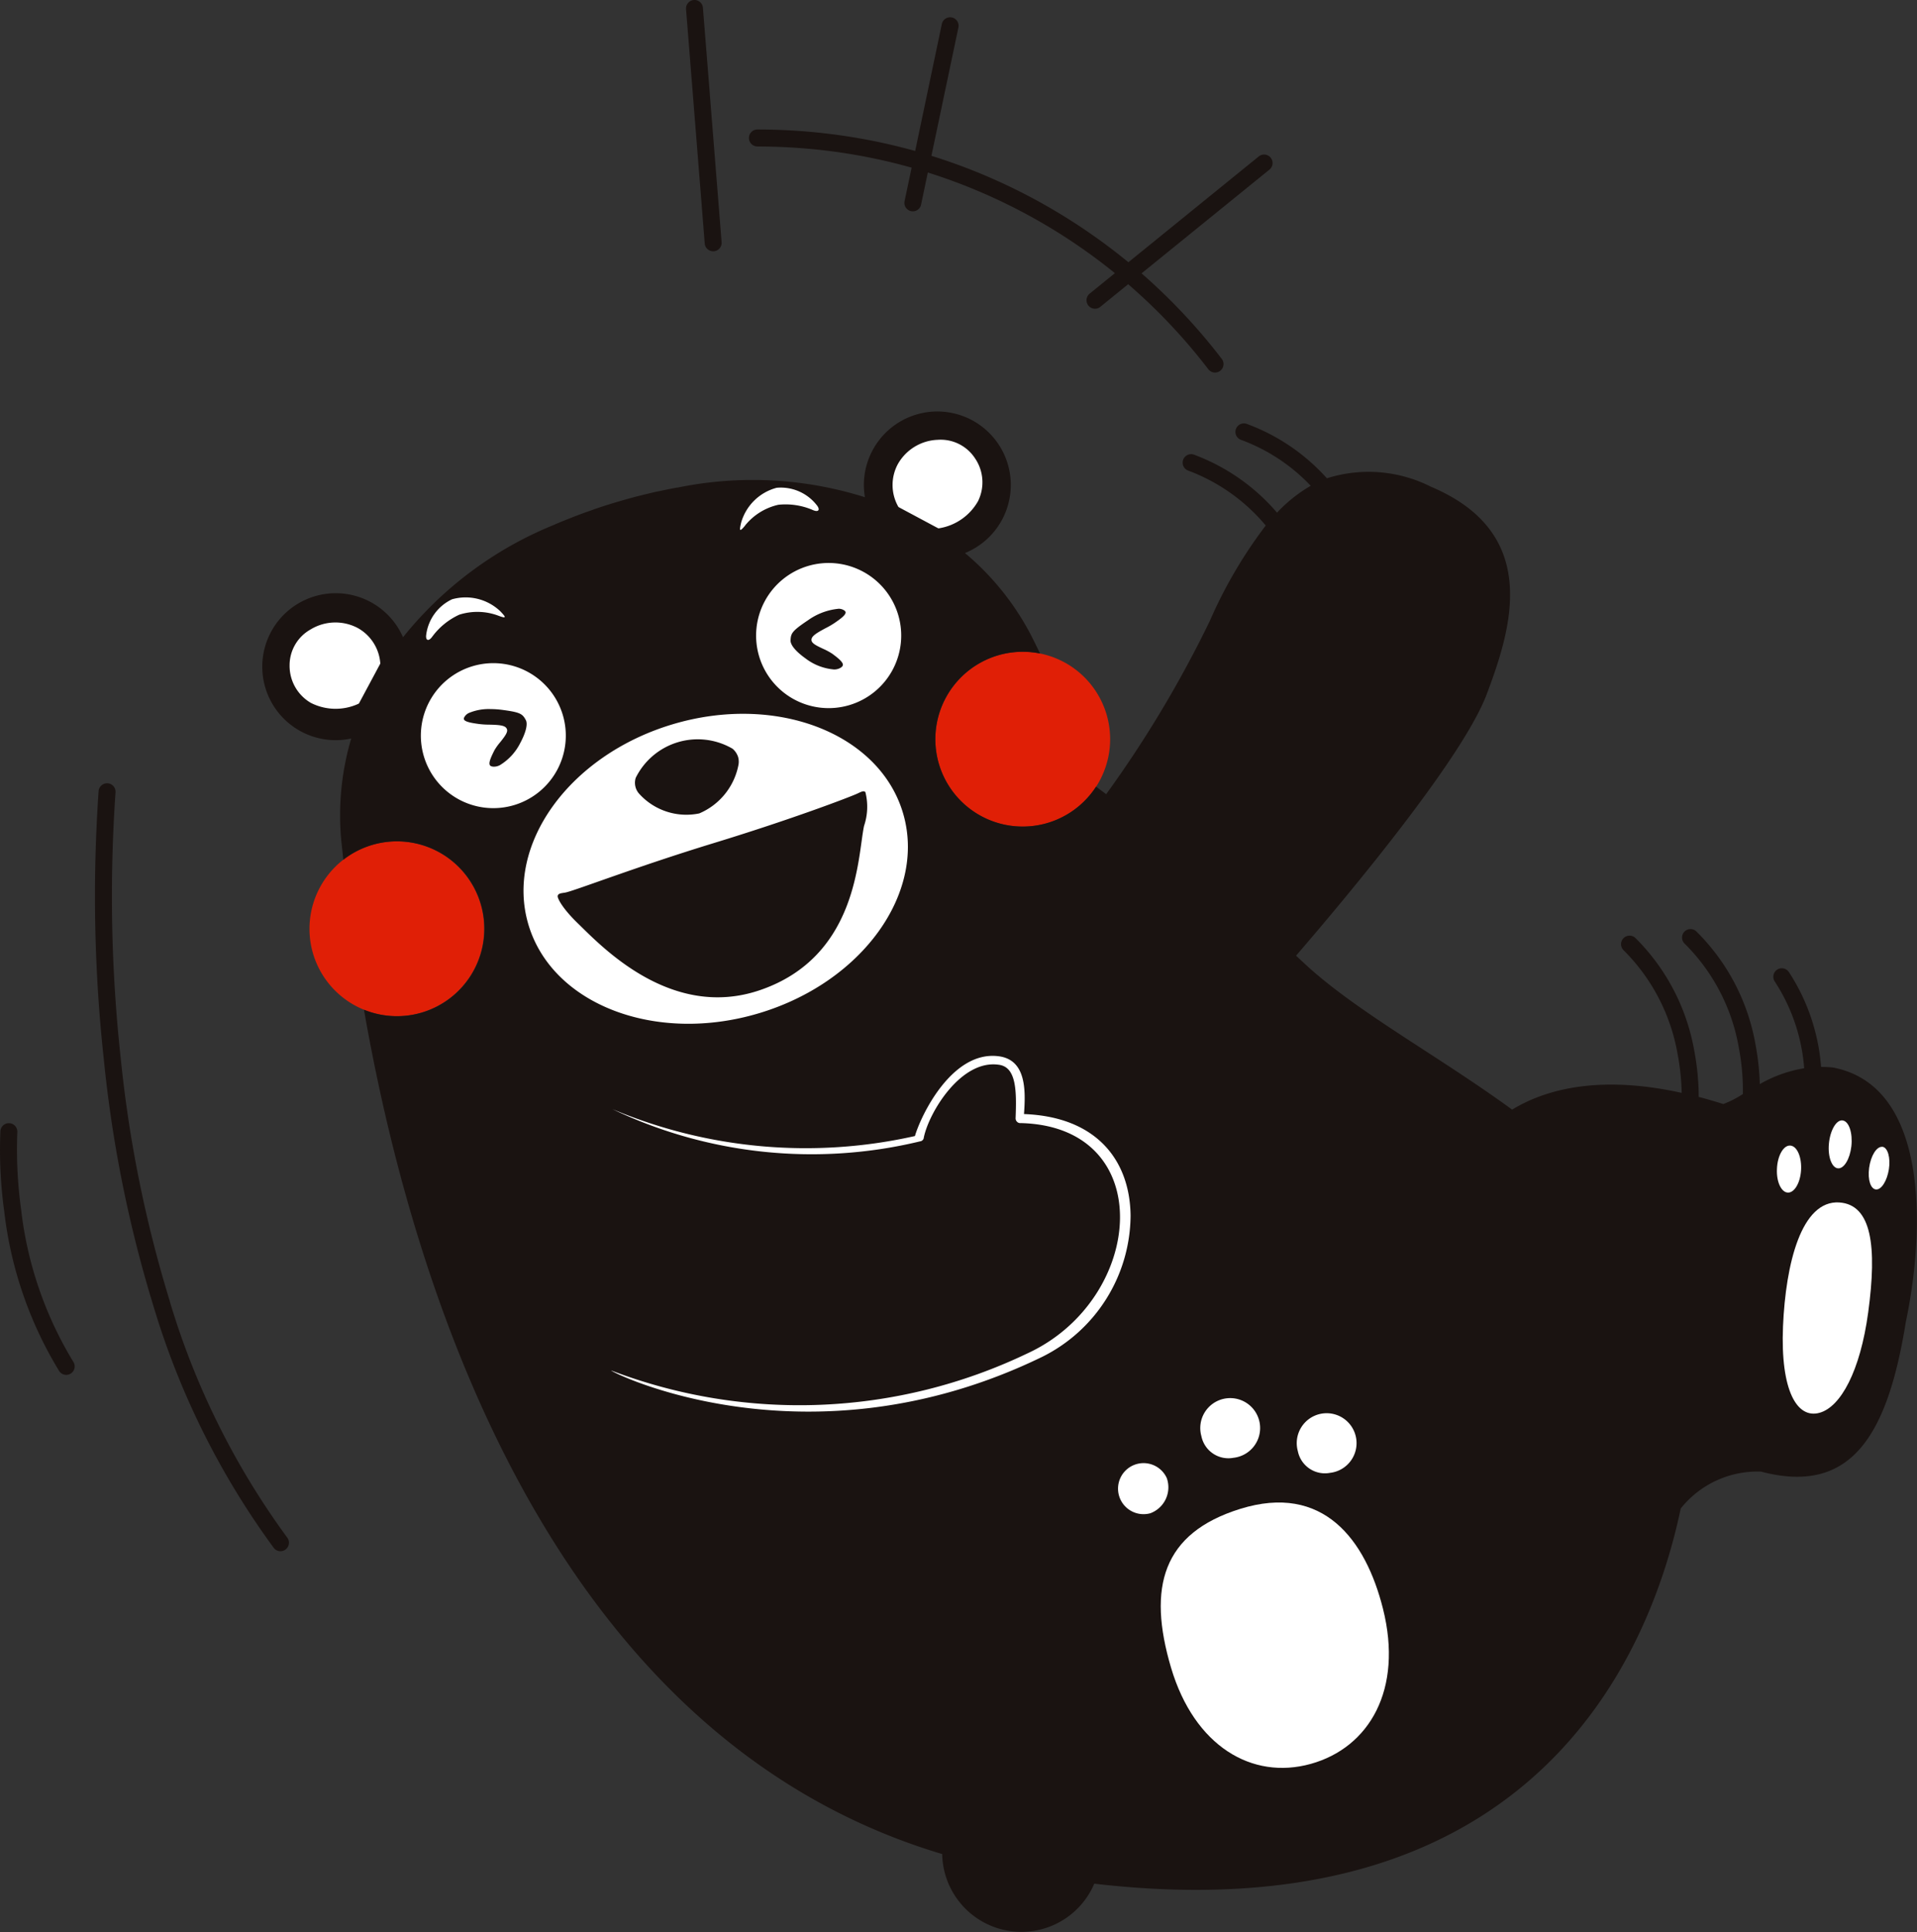 <svg xmlns="http://www.w3.org/2000/svg" width="93.527" height="94.247" viewBox="0 0 93.527 94.247">
  <rect x="0" y="0" width="93.527" height="94.247" fill="#333333" stroke="none"/>
  <g id="ttl_mix_square_l" transform="translate(-531.492 -34.442)">
    <path id="パス_65768" data-name="パス 65768" d="M574.161,69.525a4.265,4.265,0,1,0,2.866-5.3,4.275,4.275,0,0,0-2.866,5.3" transform="translate(3.139 2.187)" fill="#e01f06"/>
    <path id="パス_65769" data-name="パス 65769" d="M545.729,78.143a4.263,4.263,0,1,0,2.866-5.307,4.271,4.271,0,0,0-2.866,5.307" transform="translate(1.039 2.823)" fill="#e01f06"/>
    <path id="パス_65770" data-name="パス 65770" d="M620.018,85.129c-.192-.017-.379-.026-.559-.025a9.818,9.818,0,0,0-1.57-4.627.414.414,0,0,0-.691.459,8.947,8.947,0,0,1,1.436,4.232,6.444,6.444,0,0,0-2.165.774,12.248,12.248,0,0,0-.206-1.914,10.237,10.237,0,0,0-2.876-5.521.413.413,0,1,0-.572.595,9.413,9.413,0,0,1,2.629,5.052,11.243,11.243,0,0,1,.2,2.273,5,5,0,0,1-.955.488q-.614-.195-1.2-.349a12.176,12.176,0,0,0-.212-2.226,10.263,10.263,0,0,0-2.874-5.524.414.414,0,1,0-.575.6,9.41,9.41,0,0,1,2.63,5.054,11.341,11.341,0,0,1,.2,1.9c-3.672-.811-6.384-.33-8.272.816-3.683-2.686-7.687-4.82-10.21-7.2-.11-.1-.221-.207-.332-.309,2.56-2.966,8.122-9.628,9.3-12.746,1.225-3.25,2.664-7.859-2.728-10.132a6.73,6.73,0,0,0-5.067-.407,9.785,9.785,0,0,0-3.885-2.644.414.414,0,1,0-.282.777,8.923,8.923,0,0,1,3.378,2.233,7.123,7.123,0,0,0-1.644,1.31,9.851,9.851,0,0,0-4.051-2.828.413.413,0,0,0-.281.777,9.068,9.068,0,0,1,3.781,2.678,22.635,22.635,0,0,0-2.732,4.663,55.961,55.961,0,0,1-5.052,8.442c-.315-.236-.486-.361-.486-.361l-.006-.012a4.262,4.262,0,1,1-2.734-6.487q-.214-.446-.439-.891a13.15,13.15,0,0,0-3.225-4.011,3.584,3.584,0,1,0-4.882-2.723,18.218,18.218,0,0,0-9.137-.47.272.272,0,0,1-.034,0c-.286.054-.568.111-.857.173l-.167.032c-.26.062-.518.122-.785.19-.077.019-.143.033-.22.056-.332.086-.667.184-1,.282s-.66.208-.991.318c-.069.024-.142.055-.214.078-.258.089-.509.184-.759.277-.052.02-.1.043-.156.064-.277.108-.548.217-.81.329a.066.066,0,0,1-.035.018,18.218,18.218,0,0,0-7.369,5.483,3.584,3.584,0,1,0-2.528,4.94,13.209,13.209,0,0,0-.469,5.129c.022.183.049.448.084.785a4.265,4.265,0,1,1,1.008,7.315c2.193,12.551,8.666,35.346,28.21,41.184A3.865,3.865,0,0,0,584,124.943c20.865,2.433,26.956-10.425,28.612-18.3v0a4.787,4.787,0,0,1,3.916-1.8c4.418,1.167,6.178-1.793,7.066-7.3.905-4.3,1.21-11.528-3.582-12.416" transform="translate(0.88 1.38)" fill="#1a1311"/>
    <path id="パス_65771" data-name="パス 65771" d="M563.572,46.318a.412.412,0,0,0,.411.381h.033a.414.414,0,0,0,.379-.446l-.911-11.431a.413.413,0,0,0-.824.067Z" transform="translate(2.303 0)" fill="#1a1311"/>
    <path id="パス_65772" data-name="パス 65772" d="M539.466,95.312a61.209,61.209,0,0,1-2.4-11.851,72.966,72.966,0,0,1-.256-13,.414.414,0,0,0-.824-.077,73.717,73.717,0,0,0,.257,13.153,61.9,61.9,0,0,0,2.427,12.02,38.618,38.618,0,0,0,5.858,11.758.407.407,0,0,0,.329.165.415.415,0,0,0,.33-.665,37.753,37.753,0,0,1-5.724-11.5" transform="translate(0.319 2.627)" fill="#1a1311"/>
    <path id="パス_65773" data-name="パス 65773" d="M532.526,89.7a21.409,21.409,0,0,1-.189-3.8.413.413,0,1,0-.825-.055,21.915,21.915,0,0,0,.19,3.942,19.128,19.128,0,0,0,2.677,7.762.412.412,0,1,0,.69-.451,18.3,18.3,0,0,1-2.544-7.4" transform="translate(0 3.769)" fill="#1a1311"/>
    <path id="パス_65774" data-name="パス 65774" d="M565.928,41.53a28.166,28.166,0,0,1,3.864.266,27.492,27.492,0,0,1,3.662.766l-.343,1.632a.412.412,0,0,0,.319.49.466.466,0,0,0,.086.009.413.413,0,0,0,.4-.328l.329-1.567a27.746,27.746,0,0,1,9.127,4.91l-1.221.991a.414.414,0,1,0,.521.643l1.347-1.094a27.8,27.8,0,0,1,3.91,4.146.414.414,0,0,0,.329.162.414.414,0,0,0,.328-.666,28.669,28.669,0,0,0-3.914-4.172l6.249-5.068a.414.414,0,0,0-.521-.643l-6.37,5.169a28.653,28.653,0,0,0-3.605-2.523,28.346,28.346,0,0,0-6.005-2.669l1.317-6.259a.413.413,0,1,0-.809-.17l-1.3,6.193a28.52,28.52,0,0,0-3.719-.773,28.954,28.954,0,0,0-3.978-.275.414.414,0,0,0,0,.828" transform="translate(2.514 0.058)" fill="#1a1311"/>
    <path id="パス_65775" data-name="パス 65775" d="M566.757,81.472c5.046-1.506,8.194-5.884,7.031-9.776s-6.194-5.828-11.239-4.319-8.194,5.886-7.031,9.778,6.2,5.825,11.239,4.317m-6.006-11.485a3.374,3.374,0,0,1,4.721-1.421.875.875,0,0,1,.275.409.836.836,0,0,1,.019.366,3.231,3.231,0,0,1-1.915,2.382,3.1,3.1,0,0,1-2.911-.936.8.8,0,0,1-.189-.8m-3.807,5.758c.03-.118.145-.125.358-.159.391-.059,3.424-1.244,7.258-2.416s6.65-2.249,7.01-2.417c.192-.09.3-.15.385-.071a2.913,2.913,0,0,1-.065,1.652c-.316,1.487-.287,6.352-5.05,8-4.389,1.518-7.826-2.2-8.922-3.258-.777-.754-1-1.24-.974-1.332" transform="translate(1.757 2.395)" fill="#fff"/>
    <path id="パス_65776" data-name="パス 65776" d="M551.172,63.465a3.386,3.386,0,0,1,1.3-1.045,2.919,2.919,0,0,1,1.9.048c.438.165.368.07.1-.213a2.451,2.451,0,0,0-2.356-.585,2.232,2.232,0,0,0-1.26,1.728c-.039.273.109.369.315.067" transform="translate(1.43 2.004)" fill="#fff"/>
    <path id="パス_65777" data-name="パス 65777" d="M572.348,57.707l1.91,1.022a.091.091,0,0,0,.054.005,2.67,2.67,0,0,0,1.9-1.322,2.077,2.077,0,0,0-.153-2.1,2,2,0,0,0-1.816-.893,2.333,2.333,0,0,0-1.94,1.18,2.147,2.147,0,0,0,.013,2.073.079.079,0,0,0,.03.032" transform="translate(2.996 1.476)" fill="#fff"/>
    <path id="パス_65778" data-name="パス 65778" d="M547.936,62.966a2.33,2.33,0,0,0-2.27.094,2,2,0,0,0-1.017,1.747,2.087,2.087,0,0,0,1.036,1.83,2.665,2.665,0,0,0,2.316.048.072.072,0,0,0,.041-.037l1.023-1.909a.068.068,0,0,0,.008-.041,2.148,2.148,0,0,0-1.137-1.733" transform="translate(0.972 2.089)" fill="#fff"/>
    <path id="パス_65779" data-name="パス 65779" d="M565.363,58.434a2.906,2.906,0,0,1,1.617-1.005,3.364,3.364,0,0,1,1.645.239c.329.158.408,0,.235-.216A2.227,2.227,0,0,0,566.9,56.6a2.453,2.453,0,0,0-1.733,1.7c-.087.378-.1.5.2.134" transform="translate(2.484 1.635)" fill="#fff"/>
    <path id="パス_65780" data-name="パス 65780" d="M557.537,67.088a3.536,3.536,0,1,0-2.375,4.4,3.537,3.537,0,0,0,2.375-4.4m-2.063,1.348a2.653,2.653,0,0,1-1,1.1.617.617,0,0,1-.337.076c-.127-.015-.15-.059-.159-.077-.07-.131.083-.439.227-.727a2.723,2.723,0,0,1,.289-.4c.219-.278.391-.5.309-.645-.075-.169-.376-.189-.868-.2a3.972,3.972,0,0,1-.48-.03c-.3-.042-.666-.092-.734-.215a.124.124,0,0,1,.009-.113.49.49,0,0,1,.221-.209,2.506,2.506,0,0,1,1.059-.192,4.534,4.534,0,0,1,.525.033c.91.118,1.029.19,1.189.486.118.186.025.593-.251,1.118" transform="translate(1.412 2.225)" fill="#fff"/>
    <path id="パス_65781" data-name="パス 65781" d="M565.989,64.562a3.54,3.54,0,1,0,2.38-4.4,3.543,3.543,0,0,0-2.38,4.4m3.872-2.316a.486.486,0,0,1,.291.088c.055.043.057.075.057.1-.006.14-.312.351-.561.521a4.045,4.045,0,0,1-.416.239c-.434.233-.695.388-.687.571-.006.165.247.284.566.434a3.069,3.069,0,0,1,.454.246c.242.181.515.389.512.536,0,.016,0,.072-.109.142a.607.607,0,0,1-.334.084,2.651,2.651,0,0,1-1.384-.541c-.483-.345-.749-.67-.725-.895.014-.33.086-.451.844-.959a3.067,3.067,0,0,1,1.491-.564" transform="translate(2.538 1.889)" fill="#fff"/>
    <path id="パス_65782" data-name="パス 65782" d="M588.1,103c-3.79,1.181-4.532,3.824-3.371,7.745,1.139,3.834,3.954,5.486,6.812,4.694s4.52-3.624,3.528-7.569c-.847-3.374-2.917-6.132-6.968-4.87" transform="translate(3.896 5.042)" fill="#fff"/>
    <path id="パス_65783" data-name="パス 65783" d="M584.668,101.654a1.245,1.245,0,1,0-.8,1.716,1.35,1.35,0,0,0,.8-1.716" transform="translate(3.749 4.884)" fill="#fff"/>
    <path id="パス_65784" data-name="パス 65784" d="M587.645,100.851a1.46,1.46,0,1,0-1.568-1.058,1.345,1.345,0,0,0,1.568,1.058" transform="translate(4.028 4.698)" fill="#fff"/>
    <path id="パス_65785" data-name="パス 65785" d="M592.027,101.535a1.459,1.459,0,1,0-1.568-1.06,1.347,1.347,0,0,0,1.568,1.06" transform="translate(4.352 4.749)" fill="#fff"/>
    <path id="パス_65786" data-name="パス 65786" d="M615.246,89.059c-1.858-.115-2.616,3-2.747,6.041-.132,3.16.695,4.529,1.787,4.218,1.031-.289,1.981-2.04,2.368-4.889.441-3.238.168-5.263-1.408-5.369" transform="translate(5.983 4.035)" fill="#fff"/>
    <path id="パス_65787" data-name="パス 65787" d="M617.052,86.534c-.275-.026-.563.438-.641,1.029s.081,1.036.342,1.05.533-.423.622-.984-.055-1.07-.322-1.1" transform="translate(6.272 3.848)" fill="#fff"/>
    <path id="パス_65788" data-name="パス 65788" d="M615.027,87.67c.293.023.581-.456.652-1.077.07-.645-.115-1.212-.423-1.259s-.616.481-.674,1.146c-.056.643.149,1.169.446,1.19" transform="translate(6.138 3.76)" fill="#fff"/>
    <path id="パス_65789" data-name="パス 65789" d="M612.758,88.77c.314.008.6-.468.64-1.085.041-.631-.185-1.177-.518-1.209s-.634.489-.658,1.14c-.031.635.216,1.146.536,1.153" transform="translate(5.964 3.844)" fill="#fff"/>
    <path id="パス_65790" data-name="パス 65790" d="M584.6,90.2c-.027-2.662-1.619-4.826-5.2-4.96.083-1.151.115-2.647-1.236-2.82-2.282-.294-3.8,2.906-4.085,3.892A24.294,24.294,0,0,1,559.32,85a22.561,22.561,0,0,0,15.014,1.57.2.2,0,0,0,.178-.186c.251-1.226,1.829-3.848,3.691-3.544.825.135.84,1.277.787,2.608a.228.228,0,0,0,.072.169.209.209,0,0,0,.172.063c6.751.163,6.07,8.6.328,11.236a25.731,25.731,0,0,1-20.3.832c-.116.025,9.547,4.915,21.022-.664A7.75,7.75,0,0,0,584.6,90.2" transform="translate(2.051 3.543)" fill="#fff"/>
  </g>
</svg>
